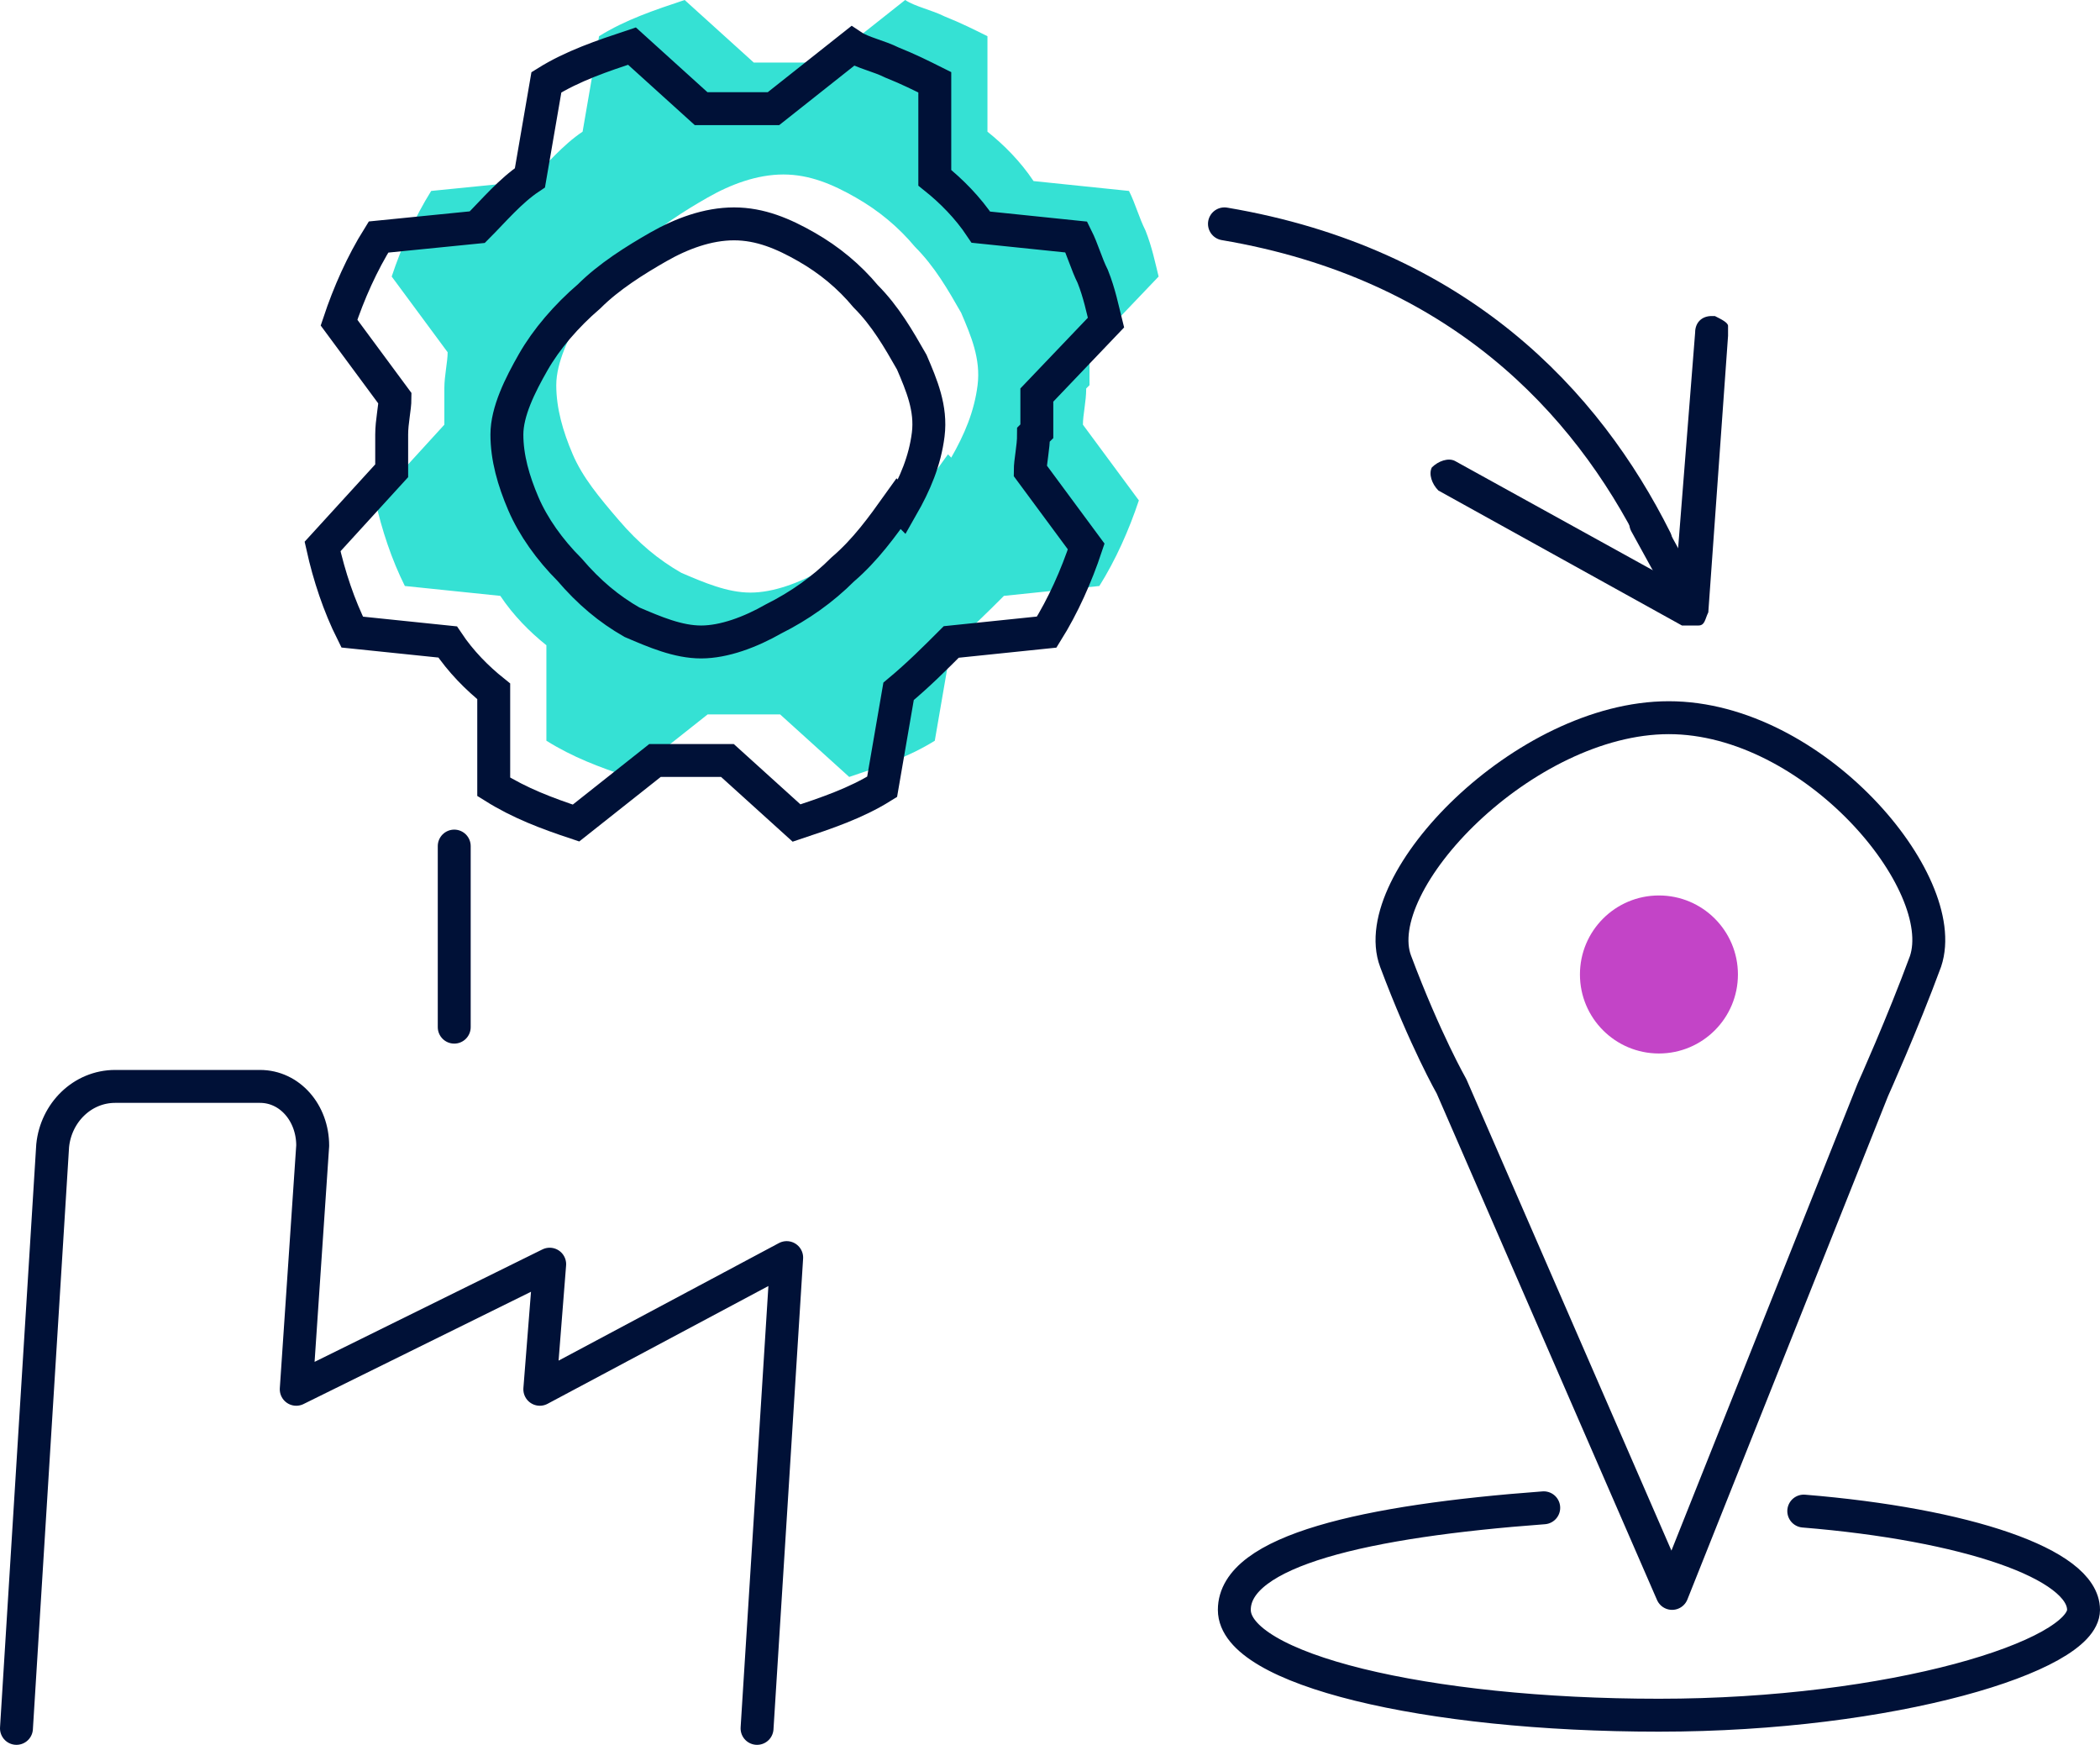 <?xml version="1.0" encoding="UTF-8"?>
<svg id="Name" xmlns="http://www.w3.org/2000/svg" version="1.1" viewBox="0 0 63.8 53">
  <!-- Generator: Adobe Illustrator 29.5.1, SVG Export Plug-In . SVG Version: 2.1.0 Build 141)  -->
  <defs>
    <style>
      .st0 {
        stroke-miterlimit: 10;
      }

      .st0, .st1, .st2 {
        fill-rule: evenodd;
      }

      .st0, .st3, .st2 {
        fill: none;
        stroke: #001137;
      }

      .st1 {
        fill: #35e1d4;
      }

      .st3, .st2 {
        stroke-linecap: round;
        stroke-linejoin: round;
      }

      .st4 {
        fill: #c344c7;
      }

      .st5 {
        fill: #001137;
      }
    </style>
  </defs>
  <path class="st3" d="M54.8,45.9c4.9.4,8.5,1.6,8.5,3s-5.8,3.2-12.9,3.2-12.9-1.4-12.9-3.2,4-2.7,9.4-3.1"/>
  <path class="st3" d="M56.9,33.1s.9-2,1.6-3.9c.8-2.4-3.4-7.4-7.8-7.4s-9.2,5-8.3,7.4,1.7,3.8,1.7,3.8l6.7,15.4,6.1-15.3Z"/>
  <circle class="st4" cx="50.4" cy="29.6" r="2.4"/>
  <g>
    <line class="st3" x1="51.1" y1="17.9" x2="50" y2="15.9"/>
    <path class="st5" d="M52,9.6c-.3,0-.5.2-.5.5l-.6,7.6-6.7-3.7c-.2-.1-.5,0-.7.2-.1.2,0,.5.2.7l7.4,4.1c.1,0,.3,0,.5,0,.2,0,.2-.2.3-.4l.6-8.4c0,0,0-.2,0-.3,0-.1-.2-.2-.4-.3Z"/>
  </g>
  <path class="st1" d="M33.1,11.7c0-.4,0-.7,0-1.1l2.1-2.2c-.1-.4-.2-.9-.4-1.4-.2-.4-.3-.8-.5-1.2l-2.9-.3c-.4-.6-.9-1.1-1.4-1.5V1.1c-.4-.2-.8-.4-1.3-.6-.4-.2-.9-.3-1.2-.5l-2.4,1.9c-.3,0-.7,0-1.1,0s-.7,0-1.1,0l-2.1-1.9c-.9.3-1.8.6-2.6,1.1l-.5,2.9c-.6.4-1.1,1-1.6,1.5l-3,.3c-.5.8-.9,1.7-1.2,2.6l1.7,2.3c0,.3-.1.7-.1,1.1s0,.7,0,1.1l-2.1,2.3c.2.9.5,1.8.9,2.6l2.9.3c.4.6.9,1.1,1.4,1.5v2.9c.8.5,1.6.8,2.5,1.1l2.4-1.9c.3,0,.7,0,1.1,0s.7,0,1.1,0l2.1,1.9c.9-.3,1.8-.6,2.6-1.1l.5-2.9c.6-.5,1.1-1,1.6-1.5l2.9-.3c.5-.8.9-1.7,1.2-2.6l-1.7-2.3c0-.3.1-.7.1-1.1ZM28.8,13.8c-.5.7-1,1.4-1.7,2-.6.6-1.3,1.1-2.1,1.5-.7.4-1.5.7-2.2.7s-1.4-.3-2.1-.6c-.7-.4-1.3-.9-1.9-1.6s-1.1-1.3-1.4-2c-.3-.7-.5-1.4-.5-2.1s.4-1.5.8-2.2c.4-.7,1-1.4,1.7-2,.6-.6,1.4-1.1,2.1-1.5.7-.4,1.5-.7,2.3-.7s1.5.3,2.2.7c.7.4,1.3.9,1.8,1.5.6.6,1,1.3,1.4,2,.3.7.6,1.4.5,2.2s-.4,1.5-.8,2.2Z"/>
  <path class="st0" d="M31.5,13.1c0-.4,0-.7,0-1.1l2.1-2.2c-.1-.4-.2-.9-.4-1.4-.2-.4-.3-.8-.5-1.2l-2.9-.3c-.4-.6-.9-1.1-1.4-1.5v-2.9c-.4-.2-.8-.4-1.3-.6-.4-.2-.9-.3-1.2-.5l-2.4,1.9c-.3,0-.7,0-1.1,0s-.7,0-1.1,0l-2.1-1.9c-.9.3-1.8.6-2.6,1.1l-.5,2.9c-.6.4-1.1,1-1.6,1.5l-3,.3c-.5.8-.9,1.7-1.2,2.6l1.7,2.3c0,.3-.1.7-.1,1.1s0,.7,0,1.1l-2.1,2.3c.2.9.5,1.8.9,2.6l2.9.3c.4.6.9,1.1,1.4,1.5v2.9c.8.5,1.6.8,2.5,1.1l2.4-1.9c.3,0,.7,0,1.1,0s.7,0,1.1,0l2.1,1.9c.9-.3,1.8-.6,2.6-1.1l.5-2.9c.6-.5,1.1-1,1.6-1.5l2.9-.3c.5-.8.9-1.7,1.2-2.6l-1.7-2.3c0-.3.1-.7.1-1.1ZM27.3,15.3c-.5.7-1,1.4-1.7,2-.6.6-1.3,1.1-2.1,1.5-.7.4-1.5.7-2.2.7s-1.4-.3-2.1-.6c-.7-.4-1.3-.9-1.9-1.6-.6-.6-1.1-1.3-1.4-2-.3-.7-.5-1.4-.5-2.1s.4-1.5.8-2.2c.4-.7,1-1.4,1.7-2,.6-.6,1.4-1.1,2.1-1.5.7-.4,1.5-.7,2.3-.7s1.5.3,2.2.7c.7.4,1.3.9,1.8,1.5.6.6,1,1.3,1.4,2,.3.7.6,1.4.5,2.2s-.4,1.5-.8,2.2Z"/>
  <path class="st3" d="M23,52.5l.9-14.3-7.5,4,.3-3.8-7.7,3.8.5-7.4c0-1-.7-1.8-1.6-1.8H3.5c-1,0-1.8.8-1.9,1.8l-1.1,17.7"/>
  <line class="st3" x1="13.8" y1="25.7" x2="13.8" y2="31.2"/>
  <path class="st2" d="M50.3,16.4c-2.1-4.2-6-8.4-13.1-9.6"/>
</svg>